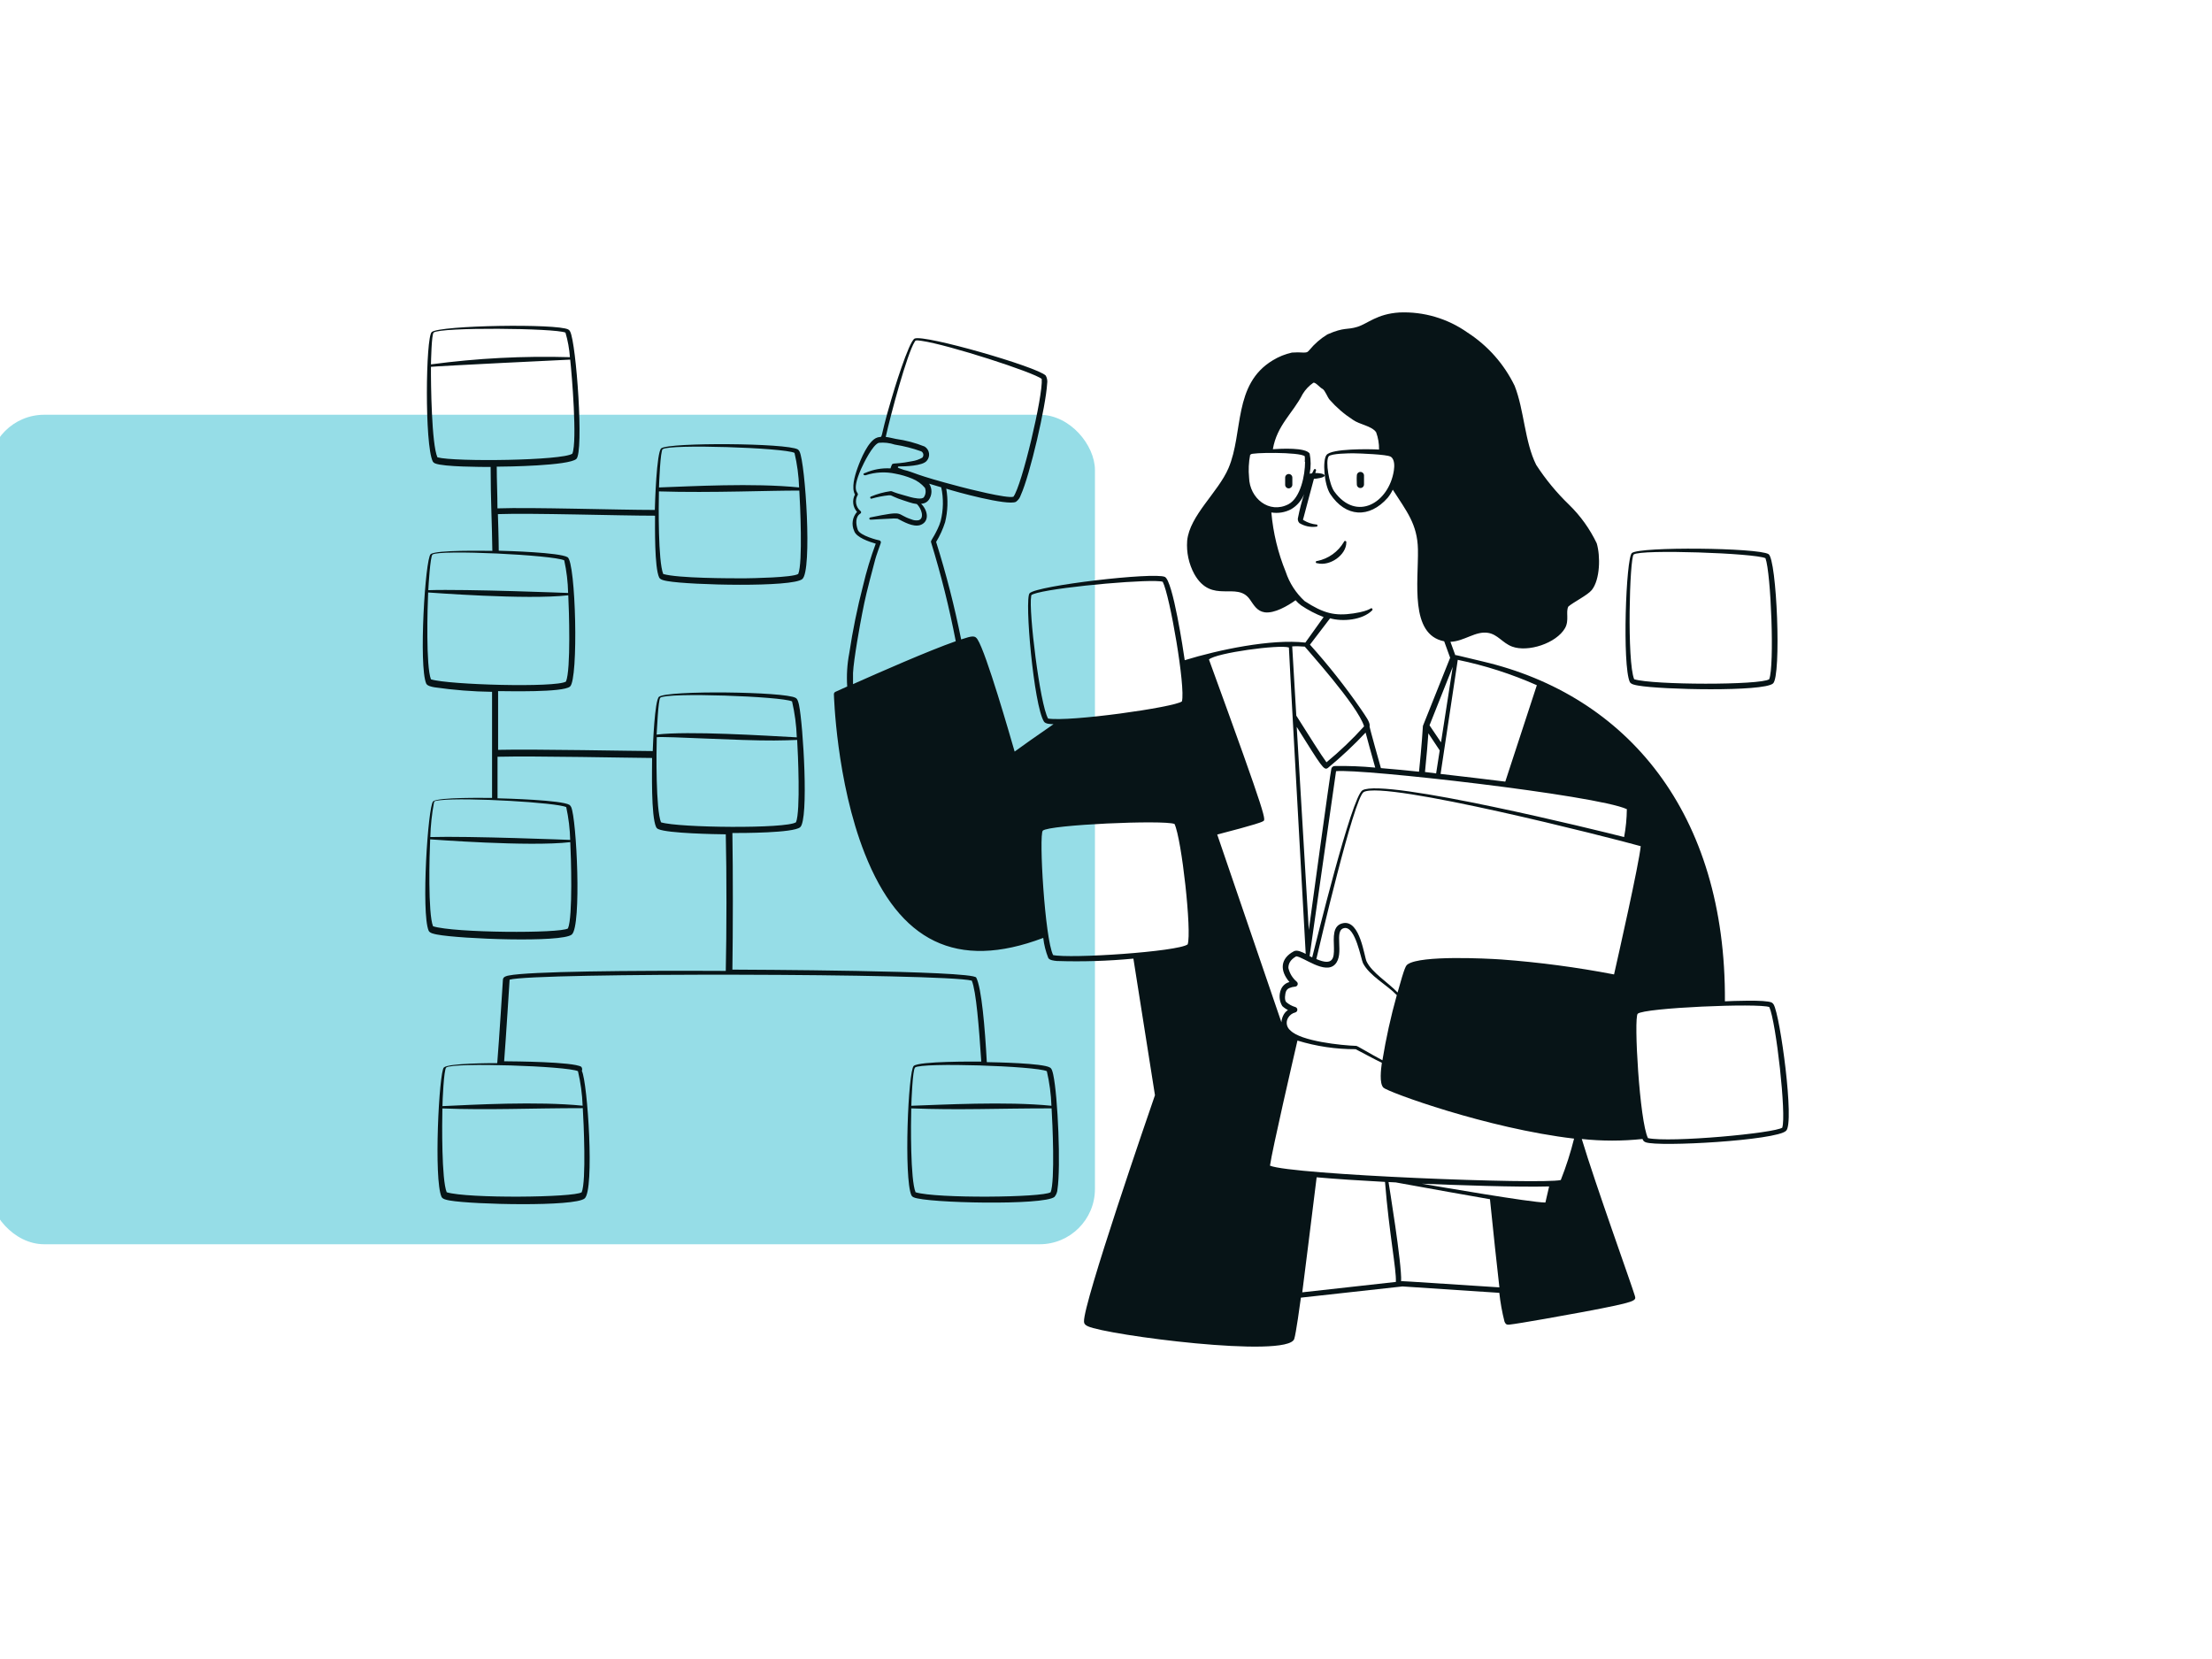 <svg width="800" height="600" viewBox="0 0 800 600" fill="none" xmlns="http://www.w3.org/2000/svg">
<g clip-path="url(#clip0_3364_1567)">
<rect x="-4" y="150" width="400" height="300" rx="20" fill="#96DDE7"/>
<path fill-rule="evenodd" clip-rule="evenodd" d="M589.438 246.648C589.854 247.506 591.44 247.766 592.48 247.948C600.956 249.456 637.694 250.236 641.23 247.194C644.324 244.594 642.608 202.11 639.592 200.394C635.692 198.08 593.156 197.638 590.192 200.004C588.034 201.798 586.682 240.642 589.438 246.648ZM590.842 200.55C593.208 198.574 634.756 200.056 638.5 201.876C640.502 207.232 641.802 240.876 639.852 245.66C636.68 247.844 597.81 247.766 591.024 245.66C588.372 239.29 589.36 201.798 590.842 200.55ZM486.036 196C485.005 197.764 483.613 199.29 481.95 200.477C480.288 201.665 478.393 202.487 476.39 202.89C476.328 202.874 476.264 202.873 476.202 202.886C476.14 202.898 476.082 202.925 476.032 202.964C475.981 203.003 475.941 203.053 475.913 203.11C475.885 203.167 475.871 203.229 475.871 203.293C475.871 203.356 475.885 203.419 475.913 203.476C475.941 203.533 475.981 203.583 476.032 203.622C476.082 203.66 476.14 203.687 476.202 203.7C476.264 203.713 476.328 203.712 476.39 203.696C480.966 204.892 486.92 200.732 486.92 196.156C486.941 196.039 486.914 195.918 486.846 195.821C486.777 195.723 486.673 195.657 486.556 195.636C486.439 195.615 486.318 195.642 486.22 195.71C486.123 195.778 486.057 195.883 486.036 196ZM464.794 172.73V175.33C464.794 175.675 464.931 176.005 465.175 176.249C465.418 176.493 465.749 176.63 466.094 176.63C466.437 176.623 466.763 176.484 467.006 176.242C467.248 175.999 467.387 175.673 467.394 175.33V172.73C467.394 172.385 467.257 172.054 467.013 171.811C466.769 171.567 466.439 171.43 466.094 171.43C465.749 171.43 465.418 171.567 465.175 171.811C464.931 172.054 464.794 172.385 464.794 172.73ZM490.716 175.2C490.716 175.545 490.853 175.875 491.097 176.119C491.34 176.363 491.671 176.5 492.016 176.5C492.361 176.5 492.691 176.363 492.935 176.119C493.179 175.875 493.316 175.545 493.316 175.2V171.976C493.316 171.631 493.179 171.3 492.935 171.057C492.691 170.813 492.361 170.676 492.016 170.676C491.671 170.676 491.34 170.813 491.097 171.057C490.853 171.3 490.716 171.631 490.716 171.976C490.612 173.094 490.716 174.394 490.716 175.2Z" fill="#071417"/>
<path fill-rule="evenodd" clip-rule="evenodd" d="M641.464 363.284C641.293 362.994 641.052 362.752 640.762 362.582C638.526 361.49 626.358 362.036 623.836 362.14C624.278 293.942 588.346 251.406 536.19 239.212C526.622 236.976 526.596 236.82 526.336 236.976L524.568 232.114C529.56 231.958 533.642 228.11 538.218 228.89C541.676 229.462 543.418 232.53 546.824 233.83C552.596 236.014 562.866 232.66 566.012 227.174C567.624 224.314 566.194 221.35 567.208 219.374C569.028 217.788 574.202 215.24 575.684 213.394C578.726 209.598 578.856 201.096 577.478 196.494C574.99 191.286 571.601 186.559 567.468 182.532C562.971 178.199 558.985 173.366 555.586 168.128C551.4 159.782 551.244 148.238 547.786 139.528C543.974 131.663 538.074 124.998 530.73 120.262C523.557 115.195 514.908 112.644 506.134 113.008C497.944 113.528 494.746 117.012 490.924 118.208C487.102 119.404 486.296 118.208 480.082 120.938C477.614 122.441 475.417 124.348 473.582 126.58C472.802 127.412 472.854 127.464 471.528 127.516C470.1 127.408 468.666 127.408 467.238 127.516C464.803 128.056 462.475 128.996 460.348 130.298C445.866 138.982 449.766 156.454 444.306 169.298C440.588 178.034 430.24 186.432 429.356 195.558C429.043 199.754 429.945 203.951 431.956 207.648C438.274 218.75 447.348 210.04 452.054 216.826C453.536 218.958 454.654 221.038 457.41 221.454C460.92 221.922 465.704 219.14 468.564 217.086C469.165 217.786 469.845 218.415 470.592 218.958C473.126 220.666 475.848 222.08 478.704 223.17L472.1 232.4C459.724 230.996 440.718 235 428.472 238.77C428.03 235.65 424.182 209.884 421.27 208.636C417.24 206.868 374.938 211.782 372.364 214.564C370.466 216.592 373.872 255.202 377.564 260.974C378.11 261.858 379.982 261.884 381.022 261.91C374.938 266.07 369.062 270.282 366.956 271.816C365.318 266.148 356.712 236.17 353.54 231.256C352.63 229.826 351.798 229.852 347.612 231.256C345.226 219.351 342.206 207.582 338.564 196C339.929 193.755 341.02 191.354 341.814 188.85C342.783 184.882 342.924 180.758 342.23 176.734C345.402 177.8 364.356 183 367.424 181.492C368.248 180.904 368.859 180.064 369.166 179.1C372.52 171.768 378.266 146.73 378.708 138.8C378.89 137.784 378.715 136.737 378.214 135.836C375.172 132.664 334.248 120.886 330.79 122.446C328.684 123.408 322.99 142.102 322.392 144.312C317.426 160.978 319.948 157.312 317.192 158.274C314.02 159.392 311.29 166.074 310.172 169.168C309.054 172.262 307.884 176.422 309.21 178.866C308.671 179.86 308.455 180.996 308.59 182.119C308.725 183.241 309.205 184.294 309.964 185.132C309.137 186.053 308.598 187.197 308.413 188.421C308.228 189.645 308.406 190.897 308.924 192.022C309.678 194.388 314.384 195.948 316.724 196.624C314.876 201.602 313.339 206.691 312.122 211.86C310.048 219.881 308.39 228.003 307.156 236.196C306.387 240.177 306.133 244.24 306.402 248.286L302.138 250.21C301.974 250.285 301.835 250.406 301.738 250.558C301.641 250.71 301.59 250.887 301.592 251.068C301.592 251.068 302.398 282.58 312.772 308.762C325.304 340.456 345.922 351.064 377.304 339.208C377.587 341.696 378.199 344.135 379.124 346.462C379.592 347.294 381.178 347.45 382.244 347.554C391.474 347.856 400.714 347.569 409.908 346.696L417.708 396.096C415.602 402.18 391.708 471.496 392.046 477.944C392.046 478.62 392.306 479.14 393.424 479.66C400.314 482.858 465.6 491.386 468.07 484.262C468.694 482.52 470.202 471.418 470.488 469.312L507.226 465.256L542.248 467.57C542.625 471.076 543.251 474.552 544.12 477.97C544.432 478.75 544.796 479.166 545.706 479.088C549.164 478.75 567.598 475.422 572.694 474.46C592.246 470.768 591.804 470.456 591.232 468.532C589.854 463.982 577.062 428.492 572.07 411.93C579.372 412.709 586.737 412.709 594.04 411.93C594.119 412.211 594.267 412.468 594.472 412.677C594.676 412.886 594.93 413.041 595.21 413.126C599.968 414.868 642.478 412.45 645.962 408.966C649.108 406.184 643.83 367.236 641.464 363.284ZM330.842 123.564C331.128 123.122 331.024 122.94 333.312 123.278C342.854 124.63 374.054 134.692 376.758 137.058C377.278 143.012 369.556 175.694 366.514 179.646C364.304 180.4 349.64 176.656 347.378 176.058C330.166 171.56 330.842 170.858 326.916 169.948C324.888 169.246 324.68 169.22 324.732 168.934C324.738 168.869 324.769 168.81 324.817 168.766C324.865 168.723 324.927 168.699 324.992 168.7C327.332 168.7 333.598 168.518 335.132 166.698C335.47 166.328 335.723 165.887 335.872 165.408C336.021 164.929 336.062 164.423 335.992 163.926C335.922 163.43 335.744 162.954 335.469 162.534C335.195 162.115 334.831 161.761 334.404 161.498C331.062 160.159 327.57 159.233 324.004 158.742C322.938 158.534 321.638 158.17 320.338 158.014C322.132 149.902 328.06 127.88 330.842 123.564ZM308.508 247.428V243.398C308.742 238.458 311.108 225.484 311.81 221.922C312.954 216.15 313.214 214.85 316.542 202.318C316.542 201.98 318.544 196.39 318.544 196.39C318.58 196.293 318.594 196.189 318.587 196.086C318.58 195.983 318.551 195.882 318.501 195.791C318.452 195.7 318.384 195.621 318.302 195.558C318.219 195.495 318.125 195.451 318.024 195.428C317.738 195.428 310.978 193.764 310.224 191.606C309.47 189.448 309.314 186.848 311.212 185.704C311.282 185.653 311.338 185.587 311.378 185.51C311.417 185.433 311.437 185.348 311.437 185.262C311.437 185.175 311.417 185.09 311.378 185.014C311.338 184.937 311.282 184.87 311.212 184.82C310.381 184.138 309.822 183.18 309.636 182.122C309.45 181.063 309.649 179.972 310.198 179.048C310.796 177.826 307.598 178.424 311.394 169.662C312.356 167.504 315.606 160.874 317.816 160.146C319.773 159.955 321.748 160.176 323.614 160.796C326.873 161.309 330.076 162.127 333.182 163.24C333.379 163.346 333.55 163.496 333.68 163.679C333.809 163.862 333.895 164.072 333.931 164.294C333.966 164.515 333.949 164.742 333.883 164.956C333.816 165.17 333.701 165.366 333.546 165.528C332.404 166.175 331.152 166.607 329.854 166.802C321.664 168.414 323.12 166.62 322.054 169.402C318.925 169.218 315.797 169.78 312.928 171.04C311.81 171.274 312.278 172.002 313.084 171.872C316.567 170.73 320.293 170.542 323.874 171.326C325.951 171.705 327.982 172.307 329.932 173.12C331.7 173.838 333.269 174.97 334.508 176.422C334.729 176.972 334.812 177.568 334.748 178.157C334.685 178.747 334.477 179.311 334.144 179.802C333.52 180.764 330.504 180.114 329.36 179.802C327.8 179.334 326.162 178.944 324.628 178.45C322.47 177.774 322.704 177.592 322.028 177.644C319.643 177.982 317.311 178.619 315.086 179.542C315.023 179.549 314.962 179.57 314.909 179.605C314.856 179.639 314.811 179.684 314.778 179.739C314.745 179.793 314.725 179.854 314.719 179.917C314.713 179.98 314.722 180.043 314.744 180.103C314.767 180.162 314.802 180.215 314.849 180.258C314.895 180.302 314.95 180.334 315.011 180.353C315.071 180.371 315.135 180.376 315.198 180.366C315.26 180.356 315.32 180.332 315.372 180.296C317.363 179.734 319.398 179.343 321.456 179.126C322.626 179.126 321.872 179.126 324.81 180.296C326.136 180.79 327.41 181.18 328.814 181.648C329.717 181.957 330.649 182.175 331.596 182.298C333.26 183.858 334.456 187.498 332.22 188.148C331.341 188.299 330.438 188.191 329.62 187.836C323.666 185.886 327.696 184.482 314.774 187.134C314.668 187.147 314.571 187.2 314.504 187.282C314.436 187.364 314.402 187.469 314.41 187.576C314.41 188.252 314.852 187.836 322.002 187.576C322.866 187.489 323.737 187.489 324.602 187.576C326.838 188.72 330.166 190.67 332.74 189.916C335.886 188.902 335.782 185.418 333.754 182.87C333.026 181.986 332.948 182.246 333.572 182.142C334.028 182.092 334.469 181.949 334.867 181.721C335.266 181.492 335.612 181.184 335.886 180.816C336.502 179.966 336.846 178.951 336.874 177.902C336.902 176.853 336.612 175.821 336.042 174.94L340.41 176.24C341.275 180.267 341.203 184.439 340.202 188.434C339.923 189.409 339.558 190.358 339.11 191.268C337.212 195.272 336.51 195.402 336.744 196.156C340.357 207.903 343.334 219.837 345.662 231.906C335.86 235.338 317.894 243.242 308.508 247.428ZM514.246 428.102C525.374 428.57 549.294 429.428 560.266 429.09C559.512 432.366 559.044 434.446 558.914 434.914C553.688 434.914 519.914 429.064 514.246 428.102ZM564.478 426.776C557.51 428.414 467.056 424.878 459.308 421.576C460.114 415.752 467.706 383.018 469.24 376.336C476.064 378.425 483.163 379.476 490.3 379.456C492.9 380.808 497.19 383.148 499.764 384.37C499.478 386.58 498.776 391.806 500.336 393.366C501.896 394.926 537.802 408.108 569.288 411.8C568.018 416.893 566.411 421.896 564.478 426.776ZM468.408 364.194C467.211 363.83 466.103 363.219 465.158 362.4C464.482 361.672 464.716 359.462 465.158 358.422C465.4 357.916 465.828 357.525 466.354 357.33C466.989 357.054 467.665 356.887 468.356 356.836C468.562 356.831 468.762 356.763 468.929 356.642C469.096 356.52 469.222 356.35 469.29 356.155C469.358 355.96 469.364 355.749 469.309 355.55C469.254 355.351 469.139 355.174 468.98 355.042C467.459 353.76 466.4 352.016 465.964 350.076C465.964 348.646 466.51 347.164 468.798 345.864C471.398 346.072 479.198 352.52 482.812 348.802C486.426 345.084 482.162 336.374 486.192 335.646C490.222 334.918 492.25 347.034 492.952 348.36C495.292 352.91 501.584 356.16 505.172 359.904C503.005 367.654 501.269 375.518 499.972 383.46C494.772 380.678 490.924 378.26 490.534 378.26C485.1 378.078 470.514 376.57 466.718 372.696C466.043 372.174 465.581 371.425 465.418 370.587C465.255 369.75 465.403 368.882 465.834 368.146C466.11 367.657 466.483 367.23 466.93 366.89C467.377 366.55 467.889 366.305 468.434 366.17C468.657 366.115 468.854 365.987 468.995 365.806C469.135 365.624 469.21 365.401 469.207 365.171C469.204 364.942 469.123 364.721 468.978 364.543C468.833 364.365 468.632 364.242 468.408 364.194ZM497.372 277.614C492.542 277.152 487.689 276.961 482.838 277.042C482.214 277.042 481.694 277.354 481.512 277.952C481.07 279.616 473.712 333.696 473.348 336.348C471.788 310.348 470.176 282.97 468.98 262.898C478.028 277.328 478.808 278.758 480.238 277.744C485.059 273.779 489.619 269.506 493.888 264.952C494.668 267.838 495.916 272.544 497.372 277.614ZM521.162 268.488C519.394 265.888 517.652 263.288 517.002 262.326L525.4 241.188L521.162 268.488ZM527.22 238.64C537.054 240.668 546.642 243.744 555.82 247.818C555.43 249.04 550.412 264.38 544.406 282.684C541.65 282.346 525.868 280.422 521.006 279.902L527.22 238.64ZM516.586 265.212L520.694 271.4L519.394 279.72L515.364 279.2C515.962 273.558 516.378 268.202 516.586 265.212ZM588.372 292.642C588.339 296.027 588.009 299.403 587.384 302.73C578.466 300.442 500.674 281.306 492.77 285.804C488.818 288.092 475.818 341.444 474.57 346.254L473.634 345.786C477.742 316.9 483.202 279.018 483.202 278.914C492.068 277.9 577.478 287.572 588.372 292.642ZM543.002 347.008C537.178 346.618 514.064 345.474 509.202 348.698C508.448 349.218 508.136 349.322 505.458 358.942C502 355.276 496.202 351.818 494.252 347.736C493.368 345.942 491.938 332.838 485.88 333.852C477.716 335.23 488.142 352.052 476.078 346.852C476.858 343.55 489.65 288.482 493.212 286.454C500.752 282.164 582.99 303.094 593.39 306.032C592.792 312.376 585.148 346.228 583.744 352.416C570.279 349.828 556.675 348.023 543.002 347.008ZM502.962 165.138C504.418 166.126 504.366 168.492 504.106 170.208C502.286 181.83 490.638 188.876 482.552 177.748C480.706 175.148 479.276 166.88 480.524 165.06C481.356 163.994 488.064 163.942 489.416 163.942C491.912 163.968 501.662 164.358 502.858 165.138H502.962ZM471.996 167.01C471.996 171.898 470.358 180.01 466.016 182.35C459.022 185.99 451.924 180.218 451.742 172.704C451.475 169.961 451.607 167.193 452.132 164.488L452.392 164.358C451.976 163.63 470.254 163.396 471.892 165.034C471.947 165.691 471.947 166.352 471.892 167.01H471.996ZM481.044 223.612C485.542 224.912 492.796 224.288 496.28 220.726C496.353 220.648 496.394 220.546 496.394 220.44C496.394 220.333 496.353 220.231 496.28 220.154C495.682 219.426 496.28 220.83 489.52 221.844C482.76 222.858 478.678 221.844 471.84 217.398C468.697 214.51 466.343 210.868 465.002 206.816C462.202 199.958 460.449 192.718 459.802 185.34C462.249 185.74 464.76 185.329 466.952 184.17C469.08 182.926 470.728 181.003 471.632 178.71C470.755 181.457 470.034 184.252 469.474 187.082C469.352 187.444 469.334 187.833 469.421 188.205C469.508 188.577 469.698 188.917 469.968 189.188C471.766 190.287 473.882 190.745 475.974 190.488C476.035 190.503 476.099 190.505 476.162 190.492C476.224 190.479 476.282 190.452 476.332 190.413C476.382 190.374 476.423 190.325 476.451 190.268C476.478 190.211 476.493 190.148 476.493 190.085C476.493 190.021 476.478 189.959 476.451 189.902C476.423 189.845 476.382 189.795 476.332 189.756C476.282 189.717 476.224 189.69 476.162 189.677C476.099 189.664 476.035 189.666 475.974 189.682C474.431 189.51 472.943 189.014 471.606 188.226C471.008 187.81 471.268 188.07 471.45 187.212C471.632 186.354 475.012 173.952 475.194 173.172C476 173.172 479.068 172.756 479.068 172.002C479.068 171.248 476.624 171.04 475.714 171.092C475.714 170.754 475.87 170.468 475.948 170.208C475.989 170.104 475.988 169.989 475.944 169.886C475.9 169.784 475.817 169.703 475.714 169.662C475.61 169.62 475.495 169.622 475.392 169.666C475.29 169.71 475.209 169.792 475.168 169.896C474.258 171.664 474.882 171.014 473.66 171.326C474.129 168.922 474.129 166.45 473.66 164.046C472.178 161.758 463.26 162.278 460.348 162.46C461.83 153.75 467.602 149.46 471.138 142.492C472.129 140.874 473.448 139.484 475.012 138.41C475.792 138.202 477.326 140.152 478.262 140.62C479.198 141.088 480.082 143.662 480.862 144.546C483.314 147.338 486.14 149.779 489.26 151.8C491.86 153.646 495.916 153.932 497.684 156.298C498.431 158.31 498.792 160.444 498.75 162.59C495.396 162.382 481.408 162.174 479.744 164.566C478.236 166.49 478.886 175.278 481.096 178.658C486.66 187.082 495.214 187.602 501.896 180.01C502.614 179.114 503.225 178.136 503.716 177.098C508.708 184.898 512.634 189.552 512.816 198.704C513.024 210.3 509.748 229.514 522.306 231.932L524.464 237.886C514.064 264.042 514.61 262.404 514.61 262.664C514.61 262.924 514.116 270.464 513.206 279.096C508.214 278.576 503.56 278.134 499.426 277.796C499.114 276.73 495.24 262.95 495.318 262.664C495.708 261.364 493.758 258.816 492.25 256.554C486.595 248.366 480.42 240.55 473.764 233.154L481.044 223.612ZM471.892 233.856C472.334 234.532 491.054 255.124 493.342 262.69C489.136 267.352 484.591 271.697 479.744 275.69C478.002 273.402 473.296 265.862 468.824 258.816C468.018 245.218 467.472 235.754 467.342 233.778C468.798 233.674 470.436 233.752 471.788 233.856H471.892ZM379.046 259.856C376.082 254.656 371.974 220.856 372.936 215.656C372.936 215.188 372.936 215.032 375.12 214.434C384.428 212.016 417.084 209.234 420.516 210.404C423.116 215.474 428.81 248.572 427.458 253.668C424.806 255.8 386.69 261.182 378.942 259.856H379.046ZM380.866 345.396C377.876 339.52 375.666 301.846 377.148 300.416C379.358 298.284 420.854 296.464 424.78 297.998C427.38 303.458 431.072 336.998 429.538 341.548C426.002 344.2 387.002 346.8 380.762 345.396H380.866ZM440.224 301.82C442.096 301.326 455.148 297.998 456.708 297.062C457.826 296.412 459.1 298.518 437.234 238.51C439.834 236.118 462.558 233.05 466.146 234.168C466.146 235.598 469.552 296.282 472.23 344.98C470.956 344.356 469.11 343.394 467.94 344.044C463.052 346.644 462.74 350.96 466.354 355.172C465.679 355.337 465.052 355.659 464.524 356.11C463.995 356.562 463.58 357.131 463.312 357.772C462.895 358.748 462.718 359.809 462.795 360.867C462.872 361.926 463.201 362.95 463.754 363.856C464.36 364.436 465.053 364.919 465.808 365.286C465.031 365.806 464.418 366.537 464.04 367.392C463.699 368.129 463.496 368.922 463.442 369.732L440.224 301.82ZM504.938 463.618L470.982 467.388C471.138 466.14 474.96 436.006 476.182 425.788C483.254 426.412 491.782 426.958 500.908 427.452C502.416 446.198 505.068 459.146 504.834 463.618H504.938ZM506.732 463.41C507.096 457.482 502.208 427.764 502.182 427.504L504.782 427.634C513.622 429.272 536.398 433.302 538.868 433.718C539.7 442.09 541.78 461.59 542.274 465.594C503.508 463.098 507.694 463.306 506.602 463.41H506.732ZM644.688 407.77C642.088 409.85 603.894 413.334 596.016 411.618C592.974 405.716 590.816 368.068 592.298 366.638C594.534 364.48 636.03 362.712 639.904 364.22C642.348 369.654 646.118 403.324 644.584 407.77H644.688Z" fill="#071417"/>
<path fill-rule="evenodd" clip-rule="evenodd" d="M380.917 388.66C380.709 387.724 380.423 386.372 379.669 386.06C377.069 384.5 359.935 384.188 356.893 384.136C356.217 371.734 355.021 357.408 353.071 353.56C351.797 350.96 267.765 350.7 264.879 350.674C265.087 336.686 265.113 315.366 264.879 301.274C268.545 301.274 286.849 301.274 289.371 299.194C292.595 296.594 290.437 261.884 288.981 254.994C288.773 254.058 288.461 252.706 287.733 252.394C283.937 250.132 241.349 249.586 238.333 252.004C236.747 253.33 236.149 269.58 236.071 271.634C230.117 271.634 193.301 270.88 180.145 271.192V249.95C183.551 249.95 203.545 250.496 206.145 248.312C209.291 245.712 208.251 203.228 205.261 201.512C202.271 199.796 183.603 199.25 180.379 199.172C180.379 195.48 180.093 186.172 180.067 185.938C192.105 185.496 223.825 186.51 236.903 186.51C236.903 190.592 236.669 205.126 238.385 208.844C238.801 209.728 240.387 209.988 241.427 210.17C249.695 211.626 286.563 212.484 290.177 209.416C293.791 206.348 291.269 167.478 289.163 163.292C289.024 162.991 288.809 162.732 288.539 162.538C284.613 160.224 242.077 159.938 239.139 162.148C237.449 163.578 236.877 182.194 236.825 184.43C223.539 184.43 192.287 183.416 179.911 183.858C179.911 178.84 179.651 173.77 179.651 168.778C183.343 168.778 205.651 168.44 208.433 165.996C211.215 163.552 208.433 124.162 206.197 119.898C206.058 119.596 205.832 119.343 205.547 119.17C201.595 116.96 159.059 117.636 156.147 120.08C153.937 122.004 153.547 160.874 156.511 166.88C156.715 167.216 157.027 167.472 157.395 167.608C160.359 168.856 174.191 168.882 177.441 168.882C177.441 180.504 177.961 189.942 178.065 199.224C175.465 199.224 157.733 198.834 155.757 200.42C153.781 202.006 151.389 240.85 154.145 247.22C154.535 248.078 156.121 248.39 157.161 248.572C164.052 249.567 171 250.115 177.961 250.21V288.586C175.491 288.586 158.565 288.274 156.667 289.808C154.769 291.342 152.273 330.238 155.029 336.608C155.419 337.492 157.005 337.778 158.045 337.986C166.469 339.598 203.181 341.002 206.795 337.986C210.409 334.97 208.537 295.996 206.561 291.862C206.421 291.555 206.206 291.287 205.937 291.082C203.103 289.366 183.395 288.794 179.937 288.716V273.688C193.405 273.35 228.713 274.104 235.837 274.13C235.837 278.524 235.421 295.086 237.293 299.116C237.463 299.465 237.761 299.735 238.125 299.87C241.479 301.404 258.925 301.716 262.487 301.742C262.825 315.886 262.799 337.258 262.487 351.142C227.543 350.96 191.299 351.324 183.993 352.806C183.213 352.962 181.939 353.222 181.887 354.314C181.887 354.314 180.483 376.778 179.833 384.5C177.519 384.5 162.309 384.5 160.541 386.06C158.773 387.62 156.823 426.568 159.683 432.86C160.073 433.718 161.659 434.004 162.699 434.186C170.993 435.642 207.835 436.5 211.449 433.432C215.063 430.364 212.515 391.416 210.435 387.308C210.54 387.06 210.573 386.787 210.532 386.521C210.49 386.255 210.376 386.005 210.201 385.8C207.211 384.006 185.865 383.85 182.329 383.824C182.953 376.024 184.305 354.314 184.305 354.314C193.197 351.714 341.111 352.026 351.459 354.652C353.045 358.448 354.059 371.474 354.891 383.928C352.291 383.928 332.531 383.772 330.477 385.488C328.423 387.204 326.863 426.23 329.619 432.288C329.802 432.638 330.108 432.906 330.477 433.042C335.079 435.122 377.641 436.058 381.385 432.86C382.029 432.081 382.403 431.114 382.451 430.104C383.673 422.2 382.607 396.46 380.917 388.66ZM239.685 162.46C241.999 160.536 283.495 161.914 287.343 163.786C288.309 167.89 288.866 172.079 289.007 176.292C272.341 174.602 249.825 175.902 238.333 176.292C238.385 174.732 238.801 163.084 239.685 162.382V162.46ZM238.307 177.722C257.235 178.32 279.699 177.332 289.085 177.436C289.371 182.038 290.385 203.592 288.695 207.57C286.771 208.896 271.613 209.13 269.299 209.156C263.709 209.156 245.275 209.156 239.867 207.596C237.995 203.046 238.177 182.844 238.307 177.644V177.722ZM156.823 120.288C159.137 118.26 200.711 118.65 204.507 120.288C205.36 123.186 205.901 126.167 206.119 129.18C189.324 128.685 172.516 129.555 155.861 131.78C155.887 130.844 156.069 120.964 156.823 120.288ZM158.201 165.398C156.095 160.692 155.809 138.8 155.861 132.664C158.045 132.404 205.261 130.064 206.223 130.064C206.795 135.264 208.823 159.522 207.003 164.072C203.519 166.594 164.389 167.088 158.201 165.398ZM156.407 200.576C158.773 198.678 200.243 200.732 204.065 202.656C204.916 206.536 205.386 210.489 205.469 214.46C205.729 214.46 168.705 213.004 154.899 213.446C154.977 211.912 155.601 201.2 156.407 200.576ZM205.417 335.776C202.557 337.648 164.207 337.414 156.615 334.996C154.743 330.342 155.315 308.996 155.575 303.562C155.835 303.562 191.377 306.318 206.249 304.576C206.509 309.334 207.211 331.72 205.417 335.75V335.776ZM204.793 291.94C205.64 295.83 206.119 299.791 206.223 303.77C206.483 303.77 169.537 302.314 155.627 302.73C155.743 298.551 156.186 294.387 156.953 290.276C157.135 289.756 156.953 289.652 159.293 289.392C168.601 288.352 201.465 290.25 204.793 291.914V291.94ZM155.861 245.686C154.015 241.032 154.587 219.842 154.847 214.278C155.159 214.278 190.597 217.034 205.521 215.292C205.781 220.076 206.509 242.332 204.689 246.492C201.179 248.78 162.127 247.688 155.861 245.686ZM210.773 400.776C211.085 405.612 212.073 427.114 210.383 431.196C207.627 433.12 169.121 433.51 161.555 431.196C159.683 426.672 159.865 406.314 159.995 400.88C176.765 401.53 192.001 400.776 210.773 400.776ZM209.031 387.412C209.993 391.509 210.559 395.688 210.721 399.892C194.185 398.228 170.889 399.554 160.021 400.048C160.021 398.41 160.515 386.788 161.373 386.086C163.713 384.162 205.183 385.54 209.031 387.412ZM238.801 252.342C241.193 250.34 282.689 251.848 286.459 253.668C287.448 257.936 288.023 262.29 288.175 266.668C276.891 266.07 248.811 264.276 237.475 265.68C237.605 264.198 238.047 253.044 238.801 252.342ZM239.061 297.4C237.163 292.85 237.371 272.05 237.527 266.616C241.193 266.252 267.713 267.916 280.037 267.812C283.183 267.812 286.017 267.682 288.305 267.604C288.591 272.232 289.553 293.37 287.889 297.374C284.483 299.792 245.379 299.402 239.061 297.4ZM330.919 386.086C333.259 384.162 374.729 385.54 378.603 387.412C379.556 391.518 380.113 395.706 380.267 399.918C363.887 398.254 340.175 399.58 329.593 399.918C329.619 398.54 330.061 386.866 330.919 386.164V386.086ZM379.955 431.196C377.121 433.12 338.615 433.51 331.127 431.196C329.229 426.698 329.411 406.262 329.567 400.854C347.065 401.53 360.195 400.854 380.319 400.854C380.631 405.638 381.619 427.218 379.955 431.274V431.196Z" fill="#071417"/>
</g>
<defs>
<clipPath id="clip0_3364_1567">
<rect width="800" height="600" fill="white"/>
</clipPath>
</defs>
</svg>
